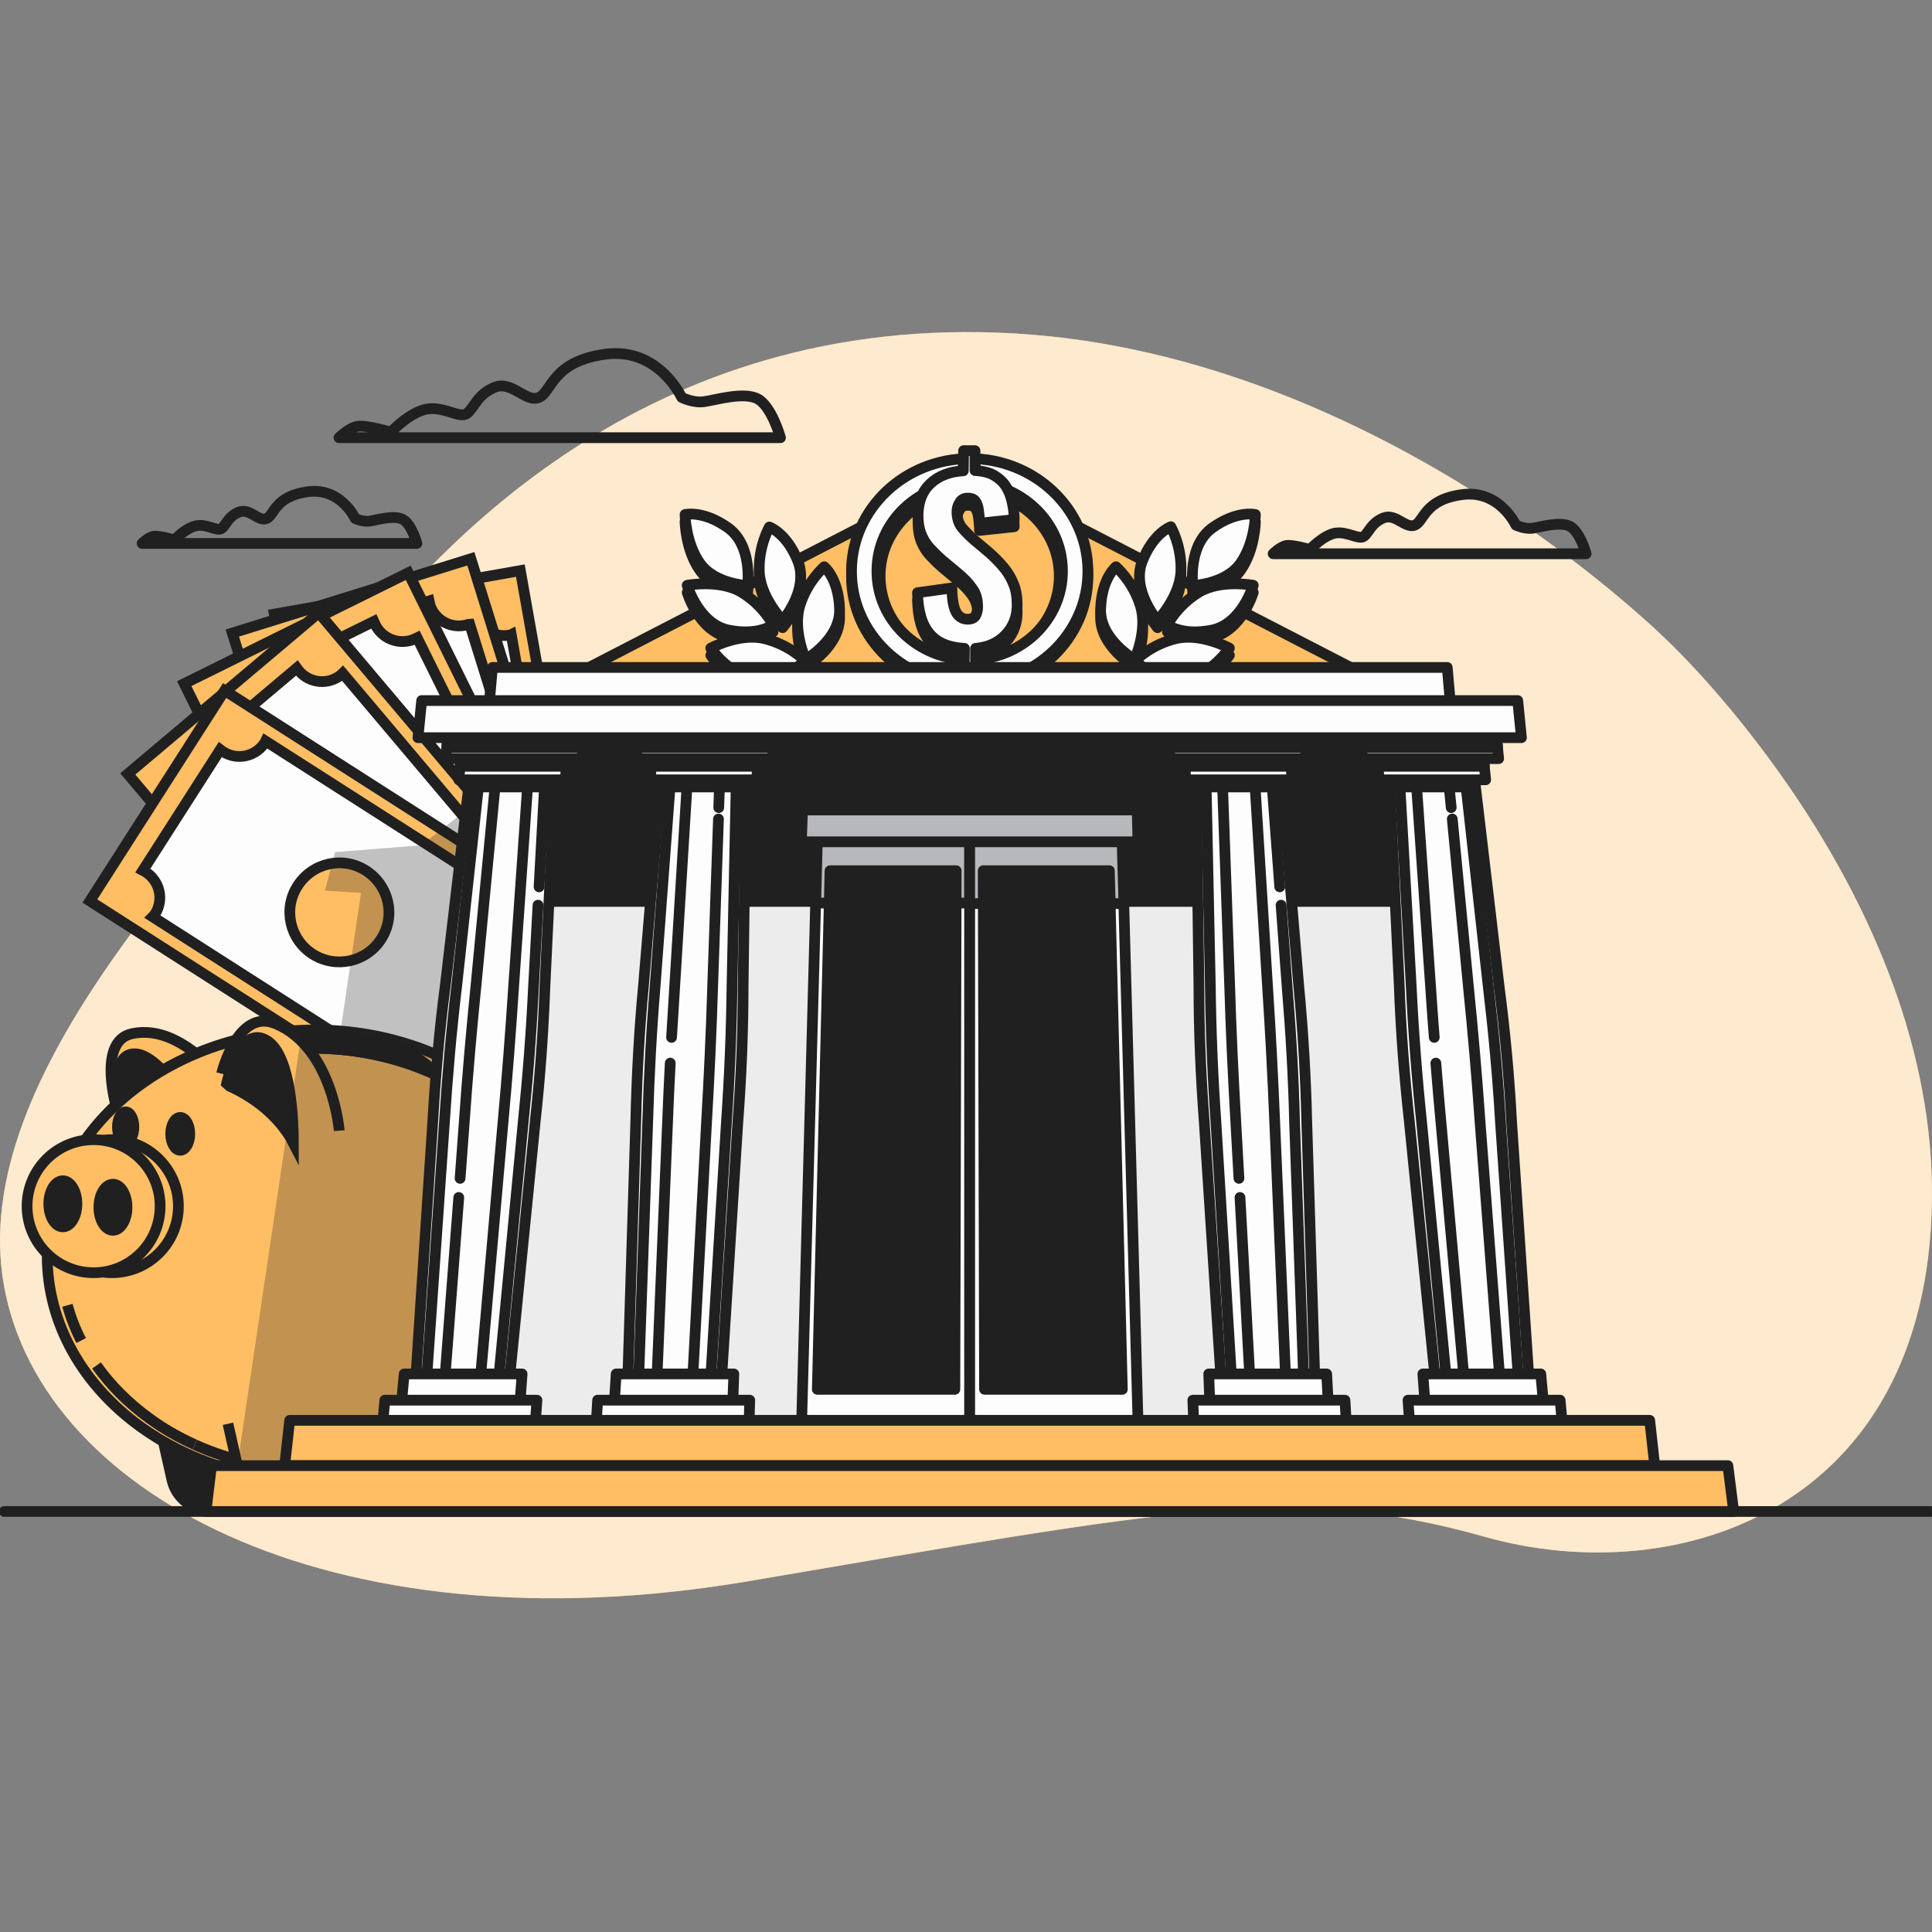 <svg width="180" height="180" viewBox="0 0 180 180" fill="none" xmlns="http://www.w3.org/2000/svg">
<rect x="0" y="0" width="180" height="180" fill="#808080" stroke="none"/>
<g clip-path="url(#clip0_142_2156)">
<path d="M155.575 59.912C155.575 59.912 129.083 33.148 94.665 31.075C60.248 29.001 40.199 50.95 30.669 64.035C21.163 77.121 -2.563 98.922 0.226 118.872C3.016 138.846 30.447 153.981 69.753 147.314C109.059 140.648 120.441 138.13 138.366 143.191C156.266 148.228 179.524 140.673 179.993 111.983C180.463 83.318 155.575 59.912 155.575 59.912Z" fill="#FFBE63"/>
<path opacity="0.7" d="M155.575 59.912C155.575 59.912 129.083 33.148 94.665 31.075C60.248 29.001 40.199 50.95 30.669 64.035C21.163 77.121 -2.563 98.922 0.226 118.872C3.016 138.846 30.447 153.981 69.753 147.314C109.059 140.648 120.441 138.13 138.366 143.191C156.266 148.228 179.524 140.673 179.993 111.983C180.463 83.318 155.575 59.912 155.575 59.912Z" fill="#FDFDFD"/>
<path d="M141.23 48.925C141.23 48.925 139.7 45.592 136.194 46.086C132.688 46.555 132.688 48.555 131.824 48.925C130.959 49.296 130.021 47.79 128.885 48.259C127.75 48.728 127.552 49.592 127.083 49.962C126.614 50.333 125.552 49.493 124.417 49.666C123.281 49.864 122.046 51.197 122.046 51.197C122.046 51.197 120.442 50.728 119.849 50.826C119.281 50.925 118.615 51.592 118.615 51.592H147.773C147.773 51.592 147.205 49.493 146.242 49.024C145.304 48.555 143.477 49.123 142.737 49.222C141.996 49.296 141.23 48.925 141.23 48.925Z" stroke="#202021" stroke-miterlimit="10" stroke-linecap="round" stroke-linejoin="round"/>
<path d="M63.507 37.025C63.507 37.025 61.359 32.334 56.396 33C51.433 33.667 51.433 36.482 50.224 37.025C49.014 37.568 47.681 35.42 46.076 36.087C44.471 36.753 44.199 37.963 43.533 38.506C42.866 39.049 41.385 37.84 39.78 38.111C38.175 38.383 36.422 40.259 36.422 40.259C36.422 40.259 34.151 39.593 33.336 39.716C32.521 39.839 31.583 40.778 31.583 40.778H72.716C72.716 40.778 71.901 37.84 70.568 37.148C69.235 36.482 66.692 37.272 65.605 37.42C64.568 37.568 63.507 37.025 63.507 37.025Z" stroke="#202021" stroke-miterlimit="10" stroke-linecap="round" stroke-linejoin="round"/>
<path d="M33.089 48.308C33.089 48.308 31.755 45.395 28.669 45.814C25.583 46.234 25.583 47.987 24.842 48.308C24.102 48.654 23.262 47.296 22.25 47.715C21.238 48.135 21.089 48.876 20.67 49.222C20.25 49.567 19.336 48.802 18.324 48.975C17.312 49.148 16.25 50.308 16.25 50.308C16.25 50.308 14.843 49.888 14.324 49.962C13.831 50.036 13.238 50.629 13.238 50.629H38.841C38.841 50.629 38.348 48.802 37.508 48.382C36.669 47.962 35.089 48.456 34.422 48.555C33.755 48.629 33.089 48.308 33.089 48.308Z" stroke="#202021" stroke-miterlimit="10" stroke-linecap="round" stroke-linejoin="round"/>
<path d="M0.399 140.821H179.845" stroke="#202021" stroke-miterlimit="10" stroke-linecap="round" stroke-linejoin="round"/>
<path d="M32.574 96.916L55.501 92.863L48.481 53.161L25.555 57.215L32.574 96.916Z" fill="#FFBE63" stroke="#202021" stroke-miterlimit="10"/>
<path d="M28.793 62.48C30.324 62.209 31.336 60.752 31.064 59.221C31.04 59.098 31.015 58.999 30.99 58.875L44.15 56.554C44.15 56.678 44.175 56.777 44.199 56.9C44.471 58.431 45.928 59.443 47.459 59.172C47.508 59.172 47.582 59.147 47.631 59.122L52.643 87.491C52.594 87.491 52.52 87.491 52.471 87.516C50.94 87.787 49.928 89.244 50.199 90.775C50.224 90.898 50.248 90.997 50.273 91.12L37.113 93.441C37.113 93.318 37.089 93.219 37.064 93.096C36.792 91.565 35.336 90.552 33.805 90.824C33.681 90.849 33.583 90.873 33.459 90.898L28.447 62.505C28.546 62.529 28.669 62.505 28.793 62.48ZM41.335 79.566C43.829 79.121 45.508 76.726 45.064 74.233C44.619 71.739 42.224 70.06 39.73 70.504C37.237 70.949 35.558 73.344 36.002 75.837C36.447 78.331 38.817 80.01 41.335 79.566Z" fill="#FDFDFD" stroke="#202021" stroke-miterlimit="10"/>
<path d="M33.633 97.474L55.861 90.549L43.87 52.057L21.642 58.981L33.633 97.474Z" fill="#FFBE63" stroke="#202021" stroke-miterlimit="10"/>
<path d="M25.484 63.813C26.965 63.344 27.805 61.764 27.336 60.283C27.311 60.159 27.262 60.06 27.212 59.962L39.977 55.987C40.002 56.11 40.026 56.209 40.051 56.332C40.52 57.814 42.1 58.653 43.582 58.184C43.631 58.159 43.681 58.135 43.755 58.135L52.322 85.615C52.273 85.639 52.199 85.639 52.149 85.664C50.668 86.133 49.828 87.713 50.297 89.195C50.322 89.318 50.371 89.417 50.421 89.516L37.656 93.491C37.632 93.367 37.607 93.268 37.582 93.145C37.113 91.663 35.533 90.824 34.051 91.293C33.928 91.318 33.829 91.367 33.73 91.417L25.163 63.887C25.262 63.863 25.385 63.838 25.484 63.813ZM40.1 79.17C42.52 78.405 43.878 75.837 43.137 73.393C42.372 70.973 39.804 69.615 37.36 70.356C34.94 71.121 33.582 73.689 34.323 76.134C35.088 78.553 37.681 79.911 40.1 79.17Z" fill="#FDFDFD" stroke="#202021" stroke-miterlimit="10"/>
<path d="M35.045 99.831L55.913 89.505L38.032 53.368L17.164 63.694L35.045 99.831Z" fill="#FFBE63" stroke="#202021" stroke-miterlimit="10"/>
<path d="M21.731 67.862C23.114 67.171 23.682 65.492 23.015 64.11C22.966 64.011 22.892 63.912 22.842 63.813L34.842 57.888C34.891 57.986 34.916 58.11 34.965 58.209C35.657 59.591 37.335 60.159 38.718 59.493C38.767 59.468 38.817 59.443 38.866 59.419L51.656 85.244C51.606 85.269 51.557 85.293 51.507 85.318C50.125 86.01 49.557 87.688 50.224 89.071C50.273 89.17 50.347 89.269 50.396 89.367L38.397 95.293C38.348 95.194 38.323 95.071 38.274 94.972C37.582 93.589 35.903 93.021 34.521 93.688C34.422 93.737 34.323 93.811 34.224 93.861L21.41 67.986C21.534 67.936 21.633 67.912 21.731 67.862ZM38.57 80.726C40.841 79.59 41.779 76.825 40.644 74.553C39.508 72.282 36.743 71.344 34.471 72.48C32.2 73.615 31.262 76.38 32.397 78.652C33.533 80.923 36.298 81.862 38.57 80.726Z" fill="#FDFDFD" stroke="#202021" stroke-miterlimit="10"/>
<path d="M37.906 102.923L55.7 87.908L29.699 57.092L11.904 72.107L37.906 102.923Z" fill="#FFBE63" stroke="#202021" stroke-miterlimit="10"/>
<path d="M17.337 75.047C18.522 74.035 18.67 72.282 17.682 71.097C17.608 70.998 17.534 70.924 17.435 70.85L27.657 62.233C27.731 62.332 27.78 62.431 27.854 62.505C28.867 63.69 30.62 63.838 31.805 62.85C31.854 62.801 31.879 62.776 31.928 62.727L50.52 84.75C50.47 84.775 50.421 84.824 50.372 84.849C49.187 85.861 49.038 87.614 50.026 88.799C50.1 88.898 50.174 88.972 50.273 89.046L40.051 97.663C39.977 97.564 39.928 97.466 39.854 97.391C38.841 96.206 37.088 96.058 35.903 97.046C35.805 97.12 35.73 97.194 35.656 97.293L17.065 75.245C17.139 75.195 17.238 75.146 17.337 75.047ZM36.743 83.54C38.693 81.911 38.94 78.998 37.286 77.047C35.656 75.097 32.743 74.85 30.793 76.504C28.842 78.133 28.595 81.047 30.249 82.997C31.904 84.923 34.817 85.17 36.743 83.54Z" fill="#FDFDFD" stroke="#202021" stroke-miterlimit="10"/>
<path d="M42.33 105.683L54.884 86.075L20.927 64.335L8.374 83.944L42.33 105.683Z" fill="#FFBE63" stroke="#202021" stroke-miterlimit="10"/>
<path d="M14.448 85.145C15.287 83.837 14.892 82.109 13.608 81.269C13.509 81.195 13.411 81.146 13.312 81.096L20.521 69.838C20.62 69.912 20.694 69.986 20.793 70.035C22.102 70.875 23.83 70.48 24.669 69.196C24.694 69.146 24.719 69.097 24.743 69.047L49.014 84.578C48.989 84.627 48.94 84.676 48.915 84.726C48.075 86.034 48.47 87.763 49.754 88.602C49.853 88.676 49.952 88.725 50.05 88.775L42.841 100.033C42.742 99.959 42.668 99.885 42.569 99.836C41.261 98.996 39.533 99.391 38.693 100.675C38.619 100.774 38.57 100.873 38.52 100.972L14.226 85.417C14.3 85.343 14.374 85.244 14.448 85.145ZM35.508 87.491C36.891 85.343 36.249 82.504 34.101 81.121C31.953 79.738 29.113 80.38 27.731 82.528C26.348 84.676 26.99 87.516 29.138 88.898C31.286 90.256 34.126 89.639 35.508 87.491Z" fill="#FDFDFD" stroke="#202021" stroke-miterlimit="10"/>
<path opacity="0.27" d="M51.137 69.517L39.237 78.751L31.212 79.393L30.274 82.973L33.632 83.195L31.336 98.675L37.73 102.749L37.879 102.922L37.928 102.897L42.323 105.687L49.903 93.861L55.507 92.873L55.137 90.775L55.853 90.552L55.581 89.664L55.927 89.516L55.285 88.232L55.68 87.911L54.643 86.676L54.594 86.528L54.89 86.084L54.347 85.738L54.1 84.948L52.446 75.59L52.125 75.146L51.137 69.517Z" fill="#202021"/>
<path d="M42.199 109.539C42.94 113.317 45.928 115.909 48.89 115.341C51.853 114.773 53.631 111.243 52.89 107.44C52.149 103.663 49.162 101.07 46.199 101.638C43.236 102.206 41.459 105.737 42.199 109.539Z" fill="#FFBE63" stroke="#202021" stroke-miterlimit="10"/>
<path d="M21.682 101.91C21.682 101.91 17.337 95.219 12.3 96.305C8.942 97.021 10.917 103.441 10.917 103.441" fill="#FFBE63"/>
<path d="M21.682 101.91C21.682 101.91 17.337 95.219 12.3 96.305C8.942 97.021 10.917 103.441 10.917 103.441" stroke="#202021" stroke-miterlimit="10"/>
<path d="M12.028 104.058L11.707 103.984C11.707 103.984 9.782 98.108 12.596 98.182C14.966 98.256 18.176 103.737 19.114 105.44C17.287 104.157 14.72 103.589 12.028 104.058Z" fill="#202021" stroke="#202021" stroke-miterlimit="10"/>
<path d="M32.965 132.649L34.15 137.883C34.521 139.512 35.953 140.673 37.632 140.673C39.311 140.673 40.743 139.512 41.113 137.883L43.212 128.674" fill="#202021"/>
<path d="M32.965 132.649L34.15 137.883C34.521 139.512 35.953 140.673 37.632 140.673C39.311 140.673 40.743 139.512 41.113 137.883L43.212 128.674" stroke="#202021" stroke-miterlimit="10"/>
<path d="M14.843 132.649L16.028 137.908C16.398 139.512 17.831 140.673 19.485 140.673C21.164 140.673 22.596 139.512 22.966 137.858L24.151 132.303" fill="#202021"/>
<path d="M14.843 132.649L16.028 137.908C16.398 139.512 17.831 140.673 19.485 140.673C21.164 140.673 22.596 139.512 22.966 137.858L24.151 132.303" stroke="#202021" stroke-miterlimit="10"/>
<path d="M4.399 116.995C4.399 123.39 7.782 129.093 13.115 132.945C17.46 136.081 23.114 137.982 29.287 137.982C43.039 137.982 54.174 128.575 54.174 116.971C54.174 105.366 43.039 95.96 29.287 95.96C15.559 96.009 4.399 105.391 4.399 116.995Z" fill="#FFBE63" stroke="#202021" stroke-miterlimit="10"/>
<path d="M8.991 127.217C10.325 129.093 11.979 130.748 13.929 132.155C15.213 133.093 16.621 133.908 18.151 134.599" stroke="#202021" stroke-miterlimit="10"/>
<path d="M6.276 121.612C6.597 122.748 7.016 123.834 7.56 124.896L6.276 121.612Z" fill="#FDFDFD"/>
<path d="M6.276 121.612C6.597 122.748 7.016 123.834 7.56 124.896" stroke="#202021" stroke-miterlimit="10"/>
<path d="M49.236 106.255C48.446 105.218 47.557 104.255 46.569 103.367" stroke="#202021" stroke-miterlimit="10"/>
<path d="M50.421 125.982C52.026 123.291 52.94 120.23 52.94 116.995C52.94 113.761 52.026 110.699 50.421 108.008" stroke="#202021" stroke-miterlimit="10"/>
<path d="M18.151 134.599C21.485 136.105 25.287 136.945 29.311 136.945C33.928 136.945 38.224 135.834 41.878 133.908" stroke="#202021" stroke-miterlimit="10"/>
<path d="M24.052 97.046C24.546 97.219 24.941 97.391 25.262 97.54C25.509 97.663 25.682 97.762 25.83 97.861C26.151 97.811 26.472 97.787 26.768 97.762C27.558 97.688 28.348 97.663 29.163 97.663C32.792 97.663 36.249 98.355 39.335 99.589C39.879 99.811 40.397 100.033 40.915 100.28C39.928 99.243 38.817 98.478 37.928 97.984C35.212 97.071 32.249 96.577 29.138 96.577C27.41 96.577 25.706 96.725 24.052 97.046Z" fill="#FDFDFD" stroke="#202021" stroke-miterlimit="10"/>
<path d="M25.237 97.54L26.768 97.762C27.558 97.688 28.348 97.663 29.163 97.663C32.792 97.663 36.249 98.354 39.335 99.589C38.841 99.219 38.372 98.922 37.928 98.675C35.212 97.762 32.249 97.268 29.138 97.268C27.83 97.268 26.521 97.342 25.237 97.54Z" fill="#202021" stroke="#202021" stroke-miterlimit="10"/>
<path d="M38.965 132.649L40.15 137.883C40.521 139.512 41.953 140.673 43.632 140.673C45.31 140.673 46.742 139.512 47.113 137.883L49.211 128.674" fill="#FFBE63"/>
<path d="M38.965 132.649L40.15 137.883C40.521 139.512 41.953 140.673 43.632 140.673C45.31 140.673 46.742 139.512 47.113 137.883L49.211 128.674" stroke="#202021" stroke-miterlimit="10"/>
<path d="M21.238 132.649L22.423 137.908C22.793 139.512 24.225 140.673 25.88 140.673C27.558 140.673 28.99 139.512 29.361 137.858L30.546 132.303" fill="#FFBE63"/>
<path d="M21.238 132.649L22.423 137.908C22.793 139.512 24.225 140.673 25.88 140.673C27.558 140.673 28.99 139.512 29.361 137.858L30.546 132.303" stroke="#202021" stroke-miterlimit="10"/>
<path d="M31.607 105.342C31.607 105.342 30.99 97.564 25.657 95.367C22.102 93.91 20.645 100.033 20.645 100.033" fill="#FFBE63"/>
<path d="M31.607 105.342C31.607 105.342 30.99 97.564 25.657 95.367C22.102 93.91 20.645 100.033 20.645 100.033" stroke="#202021" stroke-miterlimit="10"/>
<path d="M21.386 101.194L21.114 100.947C21.114 100.947 22.324 95.243 24.941 96.996C27.163 98.478 27.336 104.626 27.336 106.502C26.274 104.428 24.176 102.453 21.386 101.194Z" fill="#202021" stroke="#202021" stroke-miterlimit="10"/>
<path d="M15.905 105.638C15.905 106.477 16.3 107.169 16.793 107.169C17.287 107.169 17.682 106.477 17.682 105.638C17.682 104.798 17.287 104.107 16.793 104.107C16.3 104.107 15.905 104.798 15.905 105.638Z" fill="#202021" stroke="#202021" stroke-miterlimit="10"/>
<path d="M11.707 106.403C12.13 106.403 12.473 105.773 12.473 104.996C12.473 104.219 12.13 103.589 11.707 103.589C11.285 103.589 10.942 104.219 10.942 104.996C10.942 105.773 11.285 106.403 11.707 106.403Z" fill="#202021" stroke="#202021" stroke-miterlimit="10"/>
<path d="M10.424 118.575C13.846 118.575 16.621 115.801 16.621 112.378C16.621 108.956 13.846 106.181 10.424 106.181C7.001 106.181 4.226 108.956 4.226 112.378C4.226 115.801 7.001 118.575 10.424 118.575Z" fill="#FFBE63" stroke="#202021" stroke-miterlimit="10"/>
<path d="M8.72 118.575C12.143 118.575 14.917 115.801 14.917 112.378C14.917 108.956 12.143 106.181 8.72 106.181C5.297 106.181 2.523 108.956 2.523 112.378C2.523 115.801 5.297 118.575 8.72 118.575Z" fill="#FFBE63" stroke="#202021" stroke-miterlimit="10"/>
<path d="M10.522 114.625C11.245 114.625 11.831 113.663 11.831 112.477C11.831 111.291 11.245 110.329 10.522 110.329C9.799 110.329 9.214 111.291 9.214 112.477C9.214 113.663 9.799 114.625 10.522 114.625Z" fill="#202021" stroke="#202021" stroke-miterlimit="10"/>
<path d="M5.856 114.304C6.579 114.304 7.164 113.342 7.164 112.156C7.164 110.97 6.579 110.008 5.856 110.008C5.133 110.008 4.547 110.97 4.547 112.156C4.547 113.342 5.133 114.304 5.856 114.304Z" fill="#202021" stroke="#202021" stroke-miterlimit="10"/>
<path opacity="0.27" d="M52.89 107.44C52.149 103.687 49.187 101.095 46.249 101.638C41.804 98.157 35.829 96.009 29.287 96.009C28.892 96.009 28.497 96.009 28.126 96.034L21.682 139.414L22.077 139.537C22.324 139.29 22.522 138.994 22.67 138.673C22.966 139.266 23.41 139.759 23.954 140.105L25.805 140.673C25.83 140.673 25.83 140.673 25.855 140.673C27.484 140.673 28.867 139.587 29.287 138.031C30.916 138.031 32.521 137.908 34.076 137.636L34.126 137.883C34.496 139.512 35.928 140.673 37.607 140.673C38.842 140.673 39.977 140.031 40.619 139.043C41.261 140.031 42.372 140.673 43.631 140.673C45.31 140.673 46.742 139.512 47.113 137.883L48.915 129.933C52.224 126.377 54.174 121.884 54.174 117.02C54.174 114.724 53.73 112.526 52.94 110.477C53.112 109.49 53.088 108.477 52.89 107.44Z" fill="#202021"/>
<path d="M140.712 132.377H39.977L45.68 67.097H135.008L140.712 132.377Z" fill="#ECECEC" stroke="#202021" stroke-miterlimit="10" stroke-linecap="round" stroke-linejoin="round"/>
<path d="M136.49 83.985H44.199L45.68 67.097H135.008L136.49 83.985Z" fill="#202021" stroke="#202021" stroke-miterlimit="10" stroke-linecap="round" stroke-linejoin="round"/>
<path d="M90.344 132.377H74.691L76.148 78.356H90.344V132.377Z" fill="#FDFDFD" stroke="#202021" stroke-miterlimit="10" stroke-linecap="round" stroke-linejoin="round"/>
<path d="M90.345 84.133H76L76.148 78.356H90.345V84.133Z" fill="#B7B8BB" stroke="#202021" stroke-miterlimit="10" stroke-linecap="round" stroke-linejoin="round"/>
<path d="M88.962 129.439H76.148L77.333 81.121H89.085L88.962 129.439Z" fill="#202021" stroke="#202021" stroke-miterlimit="10" stroke-linecap="round" stroke-linejoin="round"/>
<path d="M106.023 132.377H90.344V78.356H104.541L106.023 132.377Z" fill="#FDFDFD" stroke="#202021" stroke-miterlimit="10" stroke-linecap="round" stroke-linejoin="round"/>
<path d="M104.714 84.183H90.344V78.356H104.541L104.714 84.183Z" fill="#B7B8BB" stroke="#202021" stroke-miterlimit="10" stroke-linecap="round" stroke-linejoin="round"/>
<path d="M104.566 129.439H91.727L91.604 81.121H103.356L104.566 129.439Z" fill="#202021" stroke="#202021" stroke-miterlimit="10" stroke-linecap="round" stroke-linejoin="round"/>
<path d="M106.022 78.43H74.666L74.765 75.467H105.948L106.022 78.43Z" fill="#B7B8BB" stroke="#202021" stroke-miterlimit="10" stroke-linecap="round" stroke-linejoin="round"/>
<path d="M122.491 128.328H113.75L112.195 104.478C111.874 100.206 111.701 96.009 111.701 91.861L111.429 71.739H119.306L121.009 91.96C121.404 96.108 121.651 100.305 121.75 104.576L122.491 128.328Z" fill="#FDFDFD" stroke="#202021" stroke-miterlimit="10" stroke-linecap="round" stroke-linejoin="round"/>
<path d="M119.355 84.331L119.923 91.984C120.268 96.132 120.515 100.33 120.614 104.601L121.454 128.353H114.738L113.281 104.502C112.985 100.231 112.812 96.034 112.763 91.886L112.343 71.763H118.417L119.231 82.627" stroke="#202021" stroke-miterlimit="10" stroke-linecap="round" stroke-linejoin="round"/>
<path d="M115.429 109.786L115.133 104.453C114.886 100.182 114.689 95.984 114.565 91.836L113.849 71.714H116.837L118.096 91.935C118.367 96.083 118.59 100.28 118.762 104.552L119.775 128.303H116.442L115.528 111.564" stroke="#202021" stroke-miterlimit="10" stroke-linecap="round" stroke-linejoin="round"/>
<path d="M119.404 73.319H111.479L111.429 72.356H119.355L119.404 73.319Z" fill="#202021" stroke="#202021" stroke-miterlimit="10" stroke-linecap="round" stroke-linejoin="round"/>
<path d="M120.367 72.652H110.467L110.368 70.48H120.244L120.367 72.652Z" fill="#FDFDFD" stroke="#202021" stroke-miterlimit="10" stroke-linecap="round" stroke-linejoin="round"/>
<path d="M120.293 71.393H110.417L110.368 70.48H120.244L120.293 71.393Z" fill="#202021" stroke="#202021" stroke-miterlimit="10" stroke-linecap="round" stroke-linejoin="round"/>
<path d="M121.676 70.677H108.985L108.911 68.727H121.552L121.676 70.677Z" fill="#FDFDFD" stroke="#202021" stroke-miterlimit="10" stroke-linecap="round" stroke-linejoin="round"/>
<path d="M121.602 69.64H108.936L108.911 68.727H121.552L121.602 69.64Z" fill="#202021" stroke="#202021" stroke-miterlimit="10" stroke-linecap="round" stroke-linejoin="round"/>
<path d="M123.602 128.007H112.615L112.714 130.698H123.75L123.602 128.007Z" fill="#FDFDFD" stroke="#202021" stroke-miterlimit="10" stroke-linecap="round" stroke-linejoin="round"/>
<path d="M125.305 130.451H111.133L111.232 132.896H125.453L125.305 130.451Z" fill="#FDFDFD" stroke="#202021" stroke-miterlimit="10" stroke-linecap="round" stroke-linejoin="round"/>
<path d="M47.483 128.328H38.742L40.323 104.478C40.569 100.206 40.94 96.009 41.483 91.861L43.853 71.739H51.729L50.766 91.96C50.618 96.108 50.322 100.305 49.853 104.576L47.483 128.328Z" fill="#FDFDFD" stroke="#202021" stroke-miterlimit="10" stroke-linecap="round" stroke-linejoin="round"/>
<path d="M50.124 84.331L49.705 91.984C49.507 96.132 49.186 100.33 48.742 104.601L46.47 128.353H39.755L41.409 104.502C41.68 100.231 42.051 96.034 42.545 91.886L44.742 71.763H50.816L50.223 82.627" stroke="#202021" stroke-miterlimit="10" stroke-linecap="round" stroke-linejoin="round"/>
<path d="M42.866 109.786L43.261 104.453C43.557 100.182 43.928 95.984 44.347 91.836L46.273 71.714H49.261L47.853 91.935C47.582 96.083 47.261 100.28 46.866 104.552L44.767 128.303H41.459L42.742 111.564" stroke="#202021" stroke-miterlimit="10" stroke-linecap="round" stroke-linejoin="round"/>
<path d="M51.631 73.319H43.68L43.779 72.356H51.68L51.631 73.319Z" fill="#202021" stroke="#202021" stroke-miterlimit="10" stroke-linecap="round" stroke-linejoin="round"/>
<path d="M52.667 72.652H42.742L42.964 70.48H52.84L52.667 72.652Z" fill="#FDFDFD" stroke="#202021" stroke-miterlimit="10" stroke-linecap="round" stroke-linejoin="round"/>
<path d="M52.766 71.393H42.866L42.965 70.48H52.84L52.766 71.393Z" fill="#202021" stroke="#202021" stroke-miterlimit="10" stroke-linecap="round" stroke-linejoin="round"/>
<path d="M54.223 70.677H41.532L41.705 68.727H54.371L54.223 70.677Z" fill="#FDFDFD" stroke="#202021" stroke-miterlimit="10" stroke-linecap="round" stroke-linejoin="round"/>
<path d="M54.297 69.64H41.631L41.705 68.727H54.371L54.297 69.64Z" fill="#202021" stroke="#202021" stroke-miterlimit="10" stroke-linecap="round" stroke-linejoin="round"/>
<path d="M48.643 128.007H37.656L37.409 130.698H48.446L48.643 128.007Z" fill="#FDFDFD" stroke="#202021" stroke-miterlimit="10" stroke-linecap="round" stroke-linejoin="round"/>
<path d="M50.026 130.451H35.854L35.632 132.896H49.853L50.026 130.451Z" fill="#FDFDFD" stroke="#202021" stroke-miterlimit="10" stroke-linecap="round" stroke-linejoin="round"/>
<path d="M142.44 128.328H133.7L131.305 104.478C130.836 100.206 130.515 96.009 130.367 91.861L129.404 71.739H137.28L139.675 91.96C140.218 96.108 140.613 100.305 140.835 104.576L142.44 128.328Z" fill="#FDFDFD" stroke="#202021" stroke-miterlimit="10" stroke-linecap="round" stroke-linejoin="round"/>
<path d="M141.452 128.328H134.737L132.441 104.478C131.996 100.206 131.675 96.009 131.478 91.861L130.342 71.739H136.416L138.663 91.96C139.156 96.108 139.551 100.305 139.798 104.576L141.452 128.328Z" stroke="#202021" stroke-miterlimit="10" stroke-linecap="round" stroke-linejoin="round"/>
<path d="M135.305 76.306L136.811 91.96C137.231 96.108 137.601 100.305 137.897 104.576L139.724 128.328H136.391L134.243 104.478C134.07 102.65 133.922 100.848 133.774 99.046" stroke="#202021" stroke-miterlimit="10" stroke-linecap="round" stroke-linejoin="round"/>
<path d="M133.626 96.651C133.502 95.046 133.379 93.441 133.28 91.861L131.873 71.739H134.86L135.206 75.245" stroke="#202021" stroke-miterlimit="10" stroke-linecap="round" stroke-linejoin="round"/>
<path d="M137.453 73.319H129.527L129.453 72.356H137.379L137.453 73.319Z" fill="#202021" stroke="#202021" stroke-miterlimit="10" stroke-linecap="round" stroke-linejoin="round"/>
<path d="M138.416 72.652H128.49L128.317 70.48H138.193L138.416 72.652Z" fill="#FDFDFD" stroke="#202021" stroke-miterlimit="10" stroke-linecap="round" stroke-linejoin="round"/>
<path d="M138.292 71.393H128.391L128.317 70.48H138.193L138.292 71.393Z" fill="#202021" stroke="#202021" stroke-miterlimit="10" stroke-linecap="round" stroke-linejoin="round"/>
<path d="M139.625 70.677H126.935L126.787 68.727H139.428L139.625 70.677Z" fill="#FDFDFD" stroke="#202021" stroke-miterlimit="10" stroke-linecap="round" stroke-linejoin="round"/>
<path d="M139.527 69.64H126.861L126.787 68.727H139.428L139.527 69.64Z" fill="#202021" stroke="#202021" stroke-miterlimit="10" stroke-linecap="round" stroke-linejoin="round"/>
<path d="M143.551 128.007H132.564L132.761 130.698H143.798L143.551 128.007Z" fill="#FDFDFD" stroke="#202021" stroke-miterlimit="10" stroke-linecap="round" stroke-linejoin="round"/>
<path d="M145.353 130.451H131.181L131.354 132.896H145.576L145.353 130.451Z" fill="#FDFDFD" stroke="#202021" stroke-miterlimit="10" stroke-linecap="round" stroke-linejoin="round"/>
<path d="M67.234 128.328H58.494L59.235 104.478C59.334 100.206 59.556 96.009 59.951 91.861L61.63 71.739H69.506L69.234 91.96C69.234 96.108 69.061 100.305 68.74 104.576L67.234 128.328Z" fill="#FDFDFD" stroke="#202021" stroke-miterlimit="10" stroke-linecap="round" stroke-linejoin="round"/>
<path d="M66.222 128.328H59.507L60.346 104.478C60.469 100.206 60.692 96.009 61.037 91.861L62.543 71.739H68.617L68.197 91.96C68.148 96.108 67.975 100.305 67.679 104.576L66.222 128.328Z" stroke="#202021" stroke-miterlimit="10" stroke-linecap="round" stroke-linejoin="round"/>
<path d="M66.938 76.306L66.395 91.96C66.272 96.108 66.074 100.305 65.827 104.576L64.543 128.328H61.21L62.198 104.478C62.272 102.65 62.346 100.848 62.445 99.046" stroke="#202021" stroke-miterlimit="10" stroke-linecap="round" stroke-linejoin="round"/>
<path d="M62.568 96.651C62.667 95.046 62.766 93.441 62.864 91.861L64.099 71.739H67.086L66.963 75.245" stroke="#202021" stroke-miterlimit="10" stroke-linecap="round" stroke-linejoin="round"/>
<path d="M69.481 73.319H61.531L61.58 72.356H69.506L69.481 73.319Z" fill="#202021" stroke="#202021" stroke-miterlimit="10" stroke-linecap="round" stroke-linejoin="round"/>
<path d="M70.518 72.652H60.593L60.717 70.48H70.592L70.518 72.652Z" fill="#FDFDFD" stroke="#202021" stroke-miterlimit="10" stroke-linecap="round" stroke-linejoin="round"/>
<path d="M70.568 71.393H60.667L60.716 70.48H70.592L70.568 71.393Z" fill="#202021" stroke="#202021" stroke-miterlimit="10" stroke-linecap="round" stroke-linejoin="round"/>
<path d="M72 70.677H59.309L59.408 68.727H72.049L72 70.677Z" fill="#FDFDFD" stroke="#202021" stroke-miterlimit="10" stroke-linecap="round" stroke-linejoin="round"/>
<path d="M72.024 69.64H59.358L59.408 68.727H72.049L72.024 69.64Z" fill="#202021" stroke="#202021" stroke-miterlimit="10" stroke-linecap="round" stroke-linejoin="round"/>
<path d="M68.37 128.007H57.408L57.235 130.698H68.272L68.37 128.007Z" fill="#FDFDFD" stroke="#202021" stroke-miterlimit="10" stroke-linecap="round" stroke-linejoin="round"/>
<path d="M69.852 130.451H55.68L55.532 132.896H69.778L69.852 130.451Z" fill="#FDFDFD" stroke="#202021" stroke-miterlimit="10" stroke-linecap="round" stroke-linejoin="round"/>
<path d="M90.344 43.864L54.544 62.357H126.169L90.344 43.864Z" fill="#FFBE63" stroke="#202021" stroke-miterlimit="10" stroke-linecap="round" stroke-linejoin="round"/>
<path d="M107.849 58.48C107.849 58.48 105.38 55.641 106.417 52.974C107.454 50.308 109.084 49.74 109.084 49.74C109.084 49.74 110.121 51.542 110.022 53.913C109.948 56.308 107.849 58.48 107.849 58.48Z" fill="#202021" stroke="#202021" stroke-miterlimit="10" stroke-linecap="round" stroke-linejoin="round"/>
<path d="M116.762 55.197C116.762 55.197 115.701 58.801 112.911 59.369C110.121 59.937 108.763 58.875 108.763 58.875C108.763 58.875 109.701 57.024 111.75 55.814C113.775 54.629 116.762 55.197 116.762 55.197Z" fill="#202021" stroke="#202021" stroke-miterlimit="10" stroke-linecap="round" stroke-linejoin="round"/>
<path d="M105.701 62.11C105.701 62.11 102.442 60.233 102.541 57.394C102.64 54.53 103.973 53.468 103.973 53.468C103.973 53.468 105.553 54.826 106.244 57.098C106.961 59.369 105.701 62.11 105.701 62.11Z" fill="#202021" stroke="#202021" stroke-miterlimit="10" stroke-linecap="round" stroke-linejoin="round"/>
<path d="M114.54 61.048C114.54 61.048 112.442 64.184 109.602 63.887C106.763 63.591 105.8 62.184 105.8 62.184C105.8 62.184 107.257 60.702 109.578 60.159C111.874 59.616 114.54 61.048 114.54 61.048Z" fill="#202021" stroke="#202021" stroke-miterlimit="10" stroke-linecap="round" stroke-linejoin="round"/>
<path d="M111.133 55.221C111.133 55.221 110.639 51.493 112.96 49.839C115.281 48.185 116.96 48.604 116.96 48.604C116.96 48.604 116.935 51.246 115.553 53.172C114.17 55.098 111.133 55.221 111.133 55.221Z" fill="#202021" stroke="#202021" stroke-miterlimit="10" stroke-linecap="round" stroke-linejoin="round"/>
<path d="M107.849 57.814C107.849 57.814 105.38 54.974 106.417 52.308C107.454 49.641 109.084 49.074 109.084 49.074C109.084 49.074 110.121 50.876 110.022 53.246C109.923 55.616 107.849 57.814 107.849 57.814Z" fill="#FDFDFD" stroke="#202021" stroke-miterlimit="10" stroke-linecap="round" stroke-linejoin="round"/>
<path d="M116.762 54.53C116.762 54.53 115.701 58.135 112.911 58.703C110.121 59.27 108.763 58.209 108.763 58.209C108.763 58.209 109.701 56.357 111.75 55.147C113.775 53.962 116.762 54.53 116.762 54.53Z" fill="#FDFDFD" stroke="#202021" stroke-miterlimit="10" stroke-linecap="round" stroke-linejoin="round"/>
<path d="M105.701 61.443C105.701 61.443 102.442 59.567 102.541 56.727C102.64 53.863 103.973 52.802 103.973 52.802C103.973 52.802 105.553 54.16 106.244 56.431C106.961 58.703 105.701 61.443 105.701 61.443Z" fill="#FDFDFD" stroke="#202021" stroke-miterlimit="10" stroke-linecap="round" stroke-linejoin="round"/>
<path d="M114.54 60.382C114.54 60.382 112.442 63.517 109.602 63.221C106.763 62.925 105.8 61.517 105.8 61.517C105.8 61.517 107.257 60.036 109.578 59.493C111.874 58.949 114.54 60.382 114.54 60.382Z" fill="#FDFDFD" stroke="#202021" stroke-miterlimit="10" stroke-linecap="round" stroke-linejoin="round"/>
<path d="M111.133 54.555C111.133 54.555 110.639 50.827 112.96 49.172C115.281 47.518 116.96 47.938 116.96 47.938C116.96 47.938 116.935 50.58 115.553 52.505C114.17 54.431 111.133 54.555 111.133 54.555Z" fill="#FDFDFD" stroke="#202021" stroke-miterlimit="10" stroke-linecap="round" stroke-linejoin="round"/>
<path d="M72.913 58.48C72.913 58.48 75.382 55.641 74.345 52.974C73.308 50.308 71.679 49.74 71.679 49.74C71.679 49.74 70.642 51.542 70.74 53.913C70.839 56.308 72.913 58.48 72.913 58.48Z" fill="#202021" stroke="#202021" stroke-miterlimit="10" stroke-linecap="round" stroke-linejoin="round"/>
<path d="M64.025 55.197C64.025 55.197 65.087 58.801 67.876 59.369C70.666 59.937 72.024 58.875 72.024 58.875C72.024 58.875 71.086 57.024 69.037 55.814C66.988 54.629 64.025 55.197 64.025 55.197Z" fill="#202021" stroke="#202021" stroke-miterlimit="10" stroke-linecap="round" stroke-linejoin="round"/>
<path d="M75.061 62.11C75.061 62.11 78.32 60.233 78.222 57.394C78.123 54.53 76.79 53.468 76.79 53.468C76.79 53.468 75.21 54.826 74.518 57.098C73.827 59.369 75.061 62.11 75.061 62.11Z" fill="#202021" stroke="#202021" stroke-miterlimit="10" stroke-linecap="round" stroke-linejoin="round"/>
<path d="M66.222 61.048C66.222 61.048 68.321 64.184 71.16 63.887C73.999 63.591 74.962 62.184 74.962 62.184C74.962 62.184 73.506 60.702 71.185 60.159C68.889 59.616 66.222 61.048 66.222 61.048Z" fill="#202021" stroke="#202021" stroke-miterlimit="10" stroke-linecap="round" stroke-linejoin="round"/>
<path d="M69.654 55.221C69.654 55.221 70.148 51.493 67.827 49.839C65.506 48.185 63.827 48.604 63.827 48.604C63.827 48.604 63.852 51.246 65.235 53.172C66.617 55.098 69.654 55.221 69.654 55.221Z" fill="#202021" stroke="#202021" stroke-miterlimit="10" stroke-linecap="round" stroke-linejoin="round"/>
<path d="M72.913 57.814C72.913 57.814 75.382 54.974 74.345 52.308C73.308 49.666 71.679 49.098 71.679 49.098C71.679 49.098 70.642 50.901 70.74 53.271C70.839 55.641 72.913 57.814 72.913 57.814Z" fill="#FDFDFD" stroke="#202021" stroke-miterlimit="10" stroke-linecap="round" stroke-linejoin="round"/>
<path d="M64.025 54.53C64.025 54.53 65.087 58.135 67.876 58.703C70.666 59.27 72.024 58.209 72.024 58.209C72.024 58.209 71.086 56.357 69.037 55.147C66.988 53.962 64.025 54.53 64.025 54.53Z" fill="#FDFDFD" stroke="#202021" stroke-miterlimit="10" stroke-linecap="round" stroke-linejoin="round"/>
<path d="M75.061 61.443C75.061 61.443 78.32 59.567 78.222 56.727C78.123 53.863 76.79 52.802 76.79 52.802C76.79 52.802 75.21 54.16 74.518 56.431C73.827 58.703 75.061 61.443 75.061 61.443Z" fill="#FDFDFD" stroke="#202021" stroke-miterlimit="10" stroke-linecap="round" stroke-linejoin="round"/>
<path d="M66.222 60.382C66.222 60.382 68.321 63.517 71.16 63.221C73.999 62.925 74.962 61.517 74.962 61.517C74.962 61.517 73.506 60.036 71.185 59.493C68.889 58.949 66.222 60.382 66.222 60.382Z" fill="#FDFDFD" stroke="#202021" stroke-miterlimit="10" stroke-linecap="round" stroke-linejoin="round"/>
<path d="M69.654 54.555C69.654 54.555 70.148 50.827 67.827 49.172C65.506 47.518 63.827 47.938 63.827 47.938C63.827 47.938 63.852 50.58 65.235 52.505C66.617 54.431 69.654 54.555 69.654 54.555Z" fill="#FDFDFD" stroke="#202021" stroke-miterlimit="10" stroke-linecap="round" stroke-linejoin="round"/>
<path d="M90.344 43.197C84.32 43.197 79.382 47.839 79.333 53.617C79.283 59.443 84.197 64.208 90.344 64.208C96.467 64.208 101.405 59.443 101.356 53.617C101.307 47.839 96.369 43.197 90.344 43.197ZM90.344 61.641C85.703 61.641 81.975 58.036 81.999 53.617C82.024 49.246 85.777 45.716 90.344 45.716C94.912 45.716 98.665 49.246 98.689 53.617C98.714 58.036 94.986 61.641 90.344 61.641Z" fill="#202021" stroke="#202021" stroke-miterlimit="10" stroke-linecap="round" stroke-linejoin="round"/>
<path d="M90.344 42.728C84.32 42.728 79.382 47.37 79.333 53.147C79.283 58.974 84.197 63.739 90.344 63.739C96.467 63.739 101.405 58.974 101.356 53.147C101.307 47.37 96.369 42.728 90.344 42.728ZM90.344 61.468C85.53 61.468 81.653 57.74 81.703 53.147C81.728 48.604 85.604 44.95 90.344 44.95C95.085 44.95 98.961 48.604 98.986 53.147C99.035 57.715 95.159 61.468 90.344 61.468Z" fill="#FDFDFD" stroke="#202021" stroke-miterlimit="10" stroke-linecap="round" stroke-linejoin="round"/>
<path d="M89.826 63.097L89.851 61.097C88.394 61.023 87.332 60.579 86.616 59.739C85.9 58.9 85.53 57.641 85.481 55.913L88.69 55.468C88.69 56.16 88.764 56.727 88.863 57.147C88.962 57.567 89.135 57.888 89.357 58.085C89.579 58.283 89.826 58.382 90.147 58.382C90.542 58.382 90.789 58.258 90.912 58.011C91.036 57.764 91.085 57.493 91.085 57.196C91.085 56.53 90.937 55.962 90.591 55.493C90.27 55.024 89.826 54.555 89.258 54.086L87.777 52.851C87.357 52.481 86.987 52.11 86.641 51.74C86.295 51.37 86.024 50.925 85.826 50.431C85.629 49.938 85.53 49.345 85.53 48.654C85.555 47.395 85.925 46.407 86.69 45.716C87.456 45 88.468 44.605 89.752 44.531L89.776 42.654H90.838V44.506C91.653 44.555 92.295 44.728 92.764 45.049C93.258 45.37 93.603 45.74 93.85 46.209C94.097 46.654 94.245 47.148 94.344 47.666C94.443 48.185 94.492 48.654 94.492 49.074L91.258 49.419C91.258 48.95 91.209 48.53 91.159 48.16C91.11 47.814 91.011 47.518 90.863 47.345C90.715 47.148 90.493 47.074 90.171 47.074C89.826 47.074 89.554 47.197 89.406 47.493C89.233 47.765 89.159 48.036 89.159 48.333C89.159 48.975 89.332 49.493 89.653 49.864C89.999 50.259 90.369 50.629 90.764 50.975L92.171 52.16C92.641 52.579 93.085 53.024 93.48 53.493C93.875 53.962 94.196 54.481 94.418 55.048C94.665 55.616 94.764 56.283 94.764 57.048C94.764 57.764 94.616 58.406 94.295 58.999C93.974 59.591 93.529 60.06 92.962 60.431C92.394 60.801 91.702 61.023 90.888 61.097V63.122L89.826 63.097Z" fill="#202021" stroke="#202021" stroke-miterlimit="10" stroke-linecap="round" stroke-linejoin="round"/>
<path d="M89.826 62.406L89.851 60.406C88.394 60.332 87.332 59.888 86.616 59.048C85.9 58.209 85.53 56.95 85.481 55.221L88.69 54.777C88.69 55.468 88.764 56.036 88.863 56.456C88.962 56.876 89.135 57.197 89.357 57.394C89.579 57.592 89.826 57.69 90.147 57.69C90.542 57.69 90.789 57.567 90.912 57.32C91.036 57.073 91.085 56.801 91.085 56.53C91.085 55.863 90.937 55.295 90.591 54.826C90.27 54.357 89.826 53.888 89.258 53.419L87.777 52.184C87.357 51.814 86.987 51.444 86.641 51.073C86.295 50.703 86.024 50.259 85.826 49.765C85.629 49.271 85.53 48.678 85.53 47.987C85.555 46.728 85.925 45.765 86.69 45.049C87.456 44.333 88.468 43.938 89.752 43.864L89.776 41.987H90.838V43.839C91.653 43.889 92.295 44.061 92.764 44.382C93.258 44.703 93.603 45.074 93.85 45.543C94.097 45.987 94.245 46.481 94.344 46.999C94.443 47.518 94.492 47.987 94.492 48.407L91.258 48.752C91.258 48.283 91.209 47.864 91.159 47.493C91.11 47.148 91.011 46.851 90.863 46.679C90.715 46.481 90.493 46.407 90.171 46.407C89.826 46.407 89.579 46.53 89.406 46.827C89.233 47.098 89.159 47.37 89.159 47.666C89.159 48.308 89.332 48.802 89.653 49.197C89.999 49.592 90.369 49.962 90.764 50.308L92.171 51.493C92.641 51.913 93.085 52.357 93.48 52.826C93.875 53.295 94.196 53.814 94.418 54.382C94.665 54.95 94.764 55.616 94.764 56.357C94.764 57.073 94.616 57.715 94.295 58.307C93.974 58.9 93.529 59.369 92.962 59.739C92.394 60.11 91.702 60.332 90.888 60.406V62.431L89.826 62.406Z" fill="#FDFDFD" stroke="#202021" stroke-miterlimit="10" stroke-linecap="round" stroke-linejoin="round"/>
<path d="M135.132 65.566H45.581L45.878 62.184H134.835L135.132 65.566Z" fill="#FDFDFD" stroke="#202021" stroke-miterlimit="10" stroke-linecap="round" stroke-linejoin="round"/>
<path d="M141.749 68.727H38.94L39.286 65.27H141.403L141.749 68.727Z" fill="#FDFDFD" stroke="#202021" stroke-miterlimit="10" stroke-linecap="round" stroke-linejoin="round"/>
<path d="M154.168 136.55H26.521L26.99 132.328H153.699L154.168 136.55Z" fill="#FFBE63" stroke="#202021" stroke-miterlimit="10" stroke-linecap="round" stroke-linejoin="round"/>
<path d="M161.525 140.821H19.188L19.707 136.55H160.982L161.525 140.821Z" fill="#FFBE63" stroke="#202021" stroke-miterlimit="10" stroke-linecap="round" stroke-linejoin="round"/>
</g>
<defs>
<clipPath id="clip0_142_2156">
<rect width="180" height="180" fill="white"/>
</clipPath>
</defs>
</svg>
